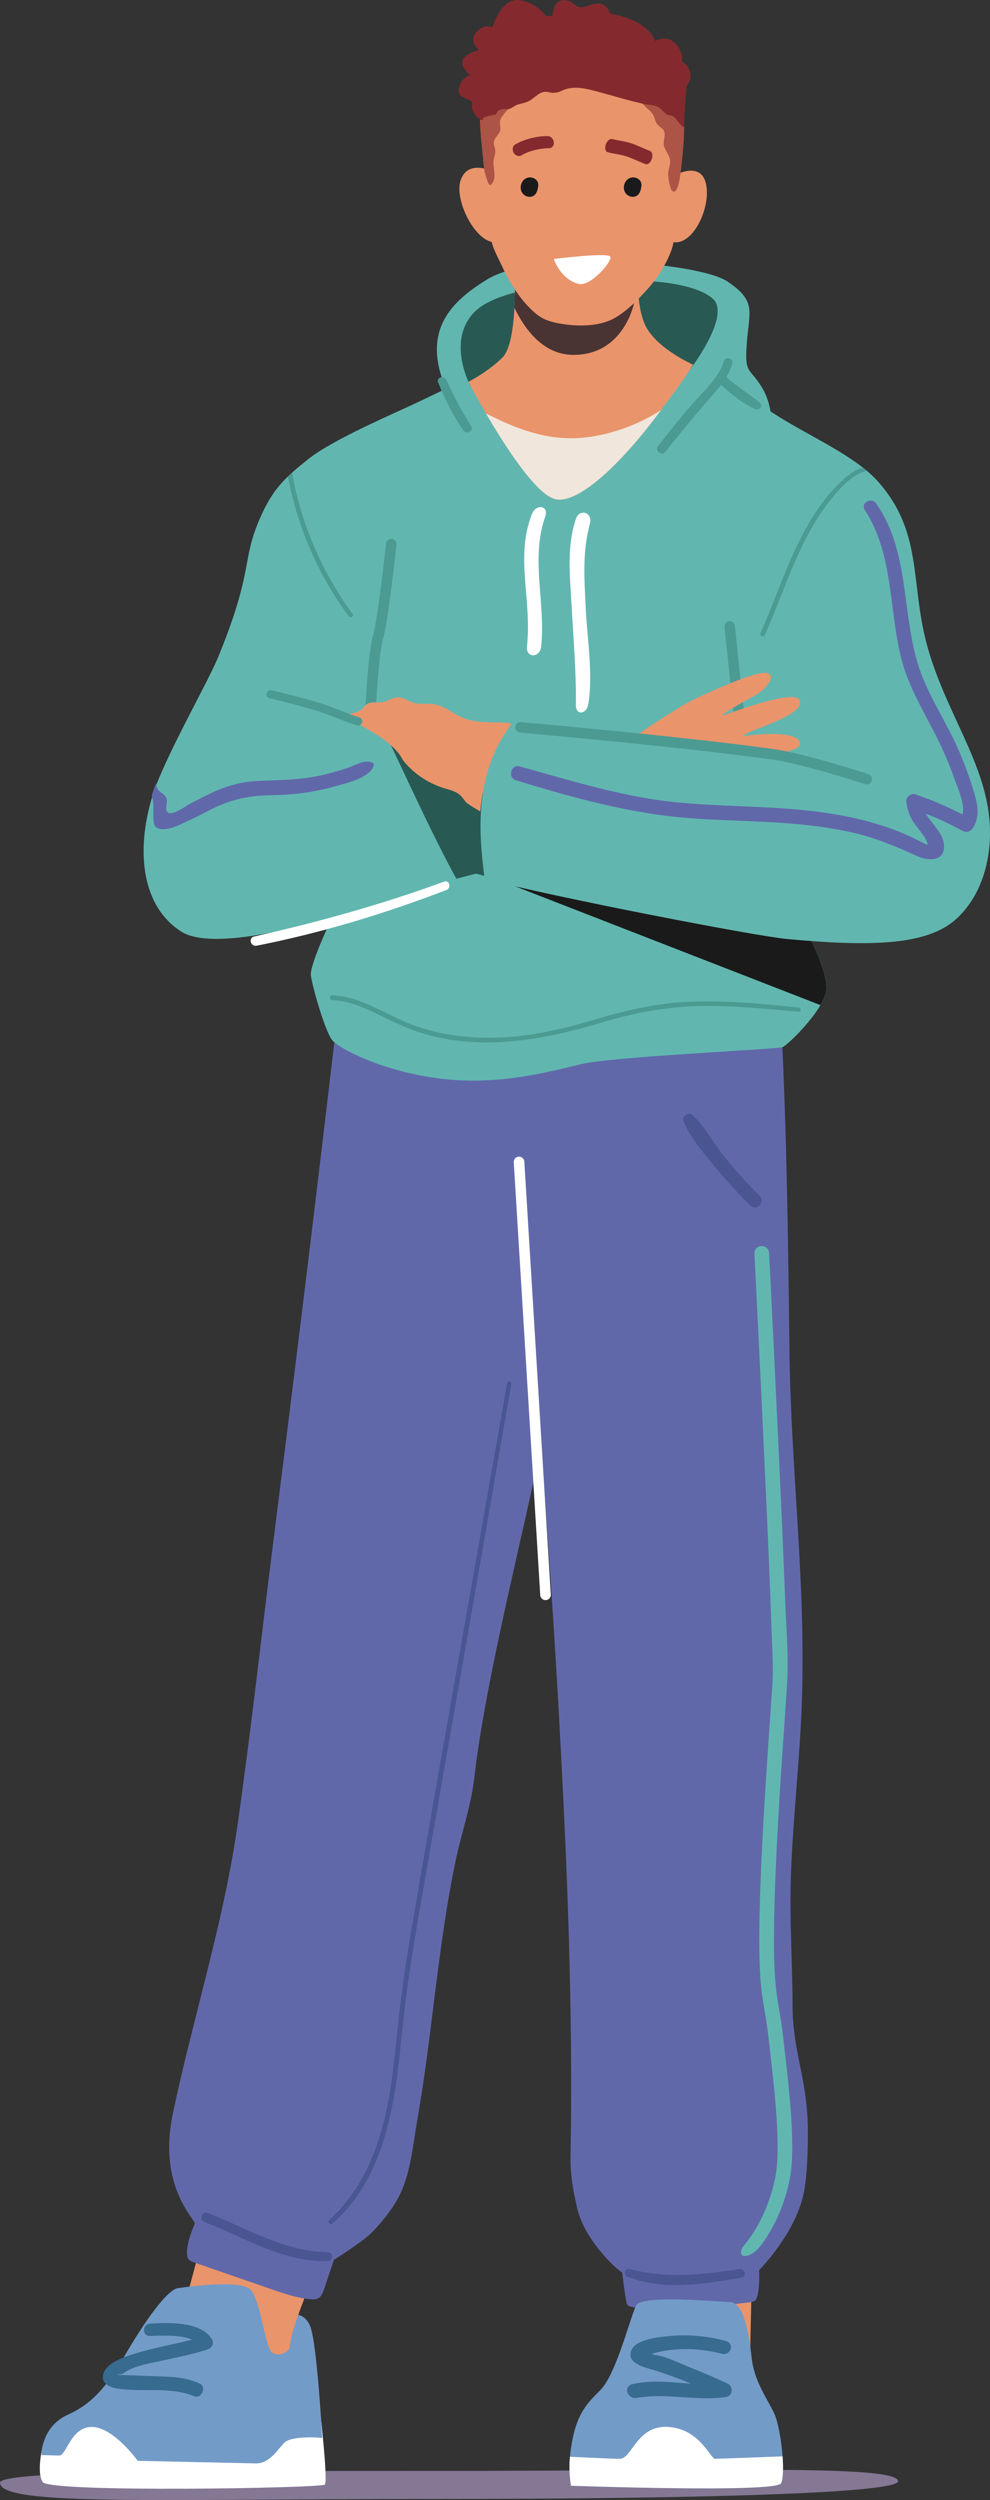 <svg width="258" height="651" viewBox="0 0 258 651" fill="none" xmlns="http://www.w3.org/2000/svg">
<rect x="0" y="0" width="258" height="651" fill="#333333" stroke="none"/>
<g clip-path="url(#clip0_84_2548)">
<path d="M234.051 646.045C234.435 649.143 184.621 650.718 112.789 650.718C40.958 650.718 0.121 652.634 1.52588e-05 646.498C-0.058 643.517 43.505 643.41 115.332 643.41C187.159 643.41 233.518 641.762 234.051 646.045Z" fill="#847895"/>
<path d="M83.119 625.046C83.119 625.046 85.594 646.065 84.643 646.979C83.692 647.893 12.918 649.143 11.118 646.303C9.317 643.464 11.341 636.049 11.341 636.049L53.619 618.322L83.124 625.046H83.119Z" fill="white"/>
<path d="M74.433 602.923C74.433 602.923 79.125 601.158 80.887 605.86C82.648 610.561 83.978 634.838 83.978 634.838C83.978 634.838 74.695 633.7 71.822 637.371C68.949 641.037 64.62 626.023 64.62 626.023L74.433 602.923Z" fill="#739BC8"/>
<path d="M71.201 560.204C78.159 562.523 85.109 564.896 92.155 566.904C84.793 585.317 76.505 603.881 75.675 609.944C72.356 634.119 41.865 623.675 41.865 623.675L59.636 557.194C63.504 558.152 67.362 559.149 71.201 560.204Z" fill="#E9946B"/>
<path d="M46.66 595.785C46.66 595.785 62.538 593.335 65.27 596.194C68.002 599.053 69.124 611.665 70.963 612.638C72.802 613.61 73.923 612.89 75.257 611.894C76.587 610.897 83.522 634.362 83.522 634.362C83.522 634.362 76.078 634.201 74.175 636.025C72.273 637.848 70.332 641.538 66.61 641.456C62.888 641.373 35.906 640.785 35.906 640.785C35.906 640.785 29.622 632.086 24.041 631.965C18.46 631.843 17.32 639.448 15.456 639.404C13.598 639.365 10.802 639.302 10.802 639.302C10.802 639.302 10.671 631.965 17.674 628.775C20.726 627.385 26.016 624.71 31.82 614.578C37.624 604.445 43.865 595.722 46.66 595.781V595.785Z" fill="#739BC8"/>
<path d="M55.254 609.185C52.415 604.386 43.845 604.795 39.119 605.053C37.075 605.164 36.964 608.335 39.051 608.271C41.637 608.194 46.932 607.853 50.076 609.239C45.864 610.328 41.569 611.043 37.381 612.239C34.382 613.095 28.559 614.5 27.122 617.641C25.885 620.354 28.297 621.603 30.529 621.958C37.163 623.009 44.258 621.346 50.615 623.966C52.488 624.74 53.925 621.569 52.076 620.694C48.654 619.07 45.252 618.934 41.516 618.793C39.696 618.72 37.881 618.657 36.061 618.594C34.848 618.55 33.635 618.506 32.426 618.458C30.189 618.496 30.005 618.404 31.868 618.185C34.508 616.046 39.288 615.365 42.574 614.631C46.461 613.756 50.348 613.007 54.143 611.767C55.191 611.427 55.875 610.226 55.259 609.181L55.254 609.185Z" fill="#376B90"/>
<path d="M195.273 622.401L196.544 565.635L165.991 566.914V621.759L195.273 622.401Z" fill="#E9946B"/>
<path d="M88.326 261.064C87.365 269.417 86.38 277.771 85.39 286.124C80.853 324.404 76.15 362.669 71.293 400.91C68.138 425.736 65.416 450.732 61.869 475.461C58.258 500.623 50.29 525.488 45.049 550.334C41.123 568.966 50.479 577.436 50.78 579.035C50.78 579.035 48.582 583.722 48.722 586.863C48.747 587.408 48.863 587.977 49.222 588.385C49.562 588.764 50.066 588.944 50.547 589.114C57.205 591.419 63.868 593.724 70.526 596.028C73.879 597.19 77.276 598.357 80.809 598.703C81.537 598.776 82.309 598.8 82.949 598.445C83.794 597.973 84.167 596.972 84.473 596.058C85.322 593.524 86.167 590.991 87.016 588.458C87.016 588.458 94.164 583.97 96.615 581.593C99.386 578.904 102.589 574.863 104.253 571.387C107.082 565.47 107.631 558.4 108.766 551.938C111.372 537.094 112.857 522.089 114.92 507.172C115.973 499.553 117.176 491.949 118.758 484.422C120.253 477.324 122.762 470.244 123.587 463.053C126.183 440.429 133.87 409.414 138.757 387.072C149.341 338.66 148.186 310.206 150.452 267.298L88.331 261.074L88.326 261.064Z" fill="#6168AA"/>
<path d="M133.19 275.587C134.831 283.245 134.588 291.827 135.224 299.611C136.932 320.446 138.519 341.29 139.999 362.144C142.037 390.777 144.036 417.081 145.614 445.739C147.327 476.779 148.569 503.803 148.816 534.911C148.884 543.566 148.855 552.22 148.69 560.87C148.588 566.18 149.224 569.705 150.389 574.883C152.272 583.265 160.555 590.855 162.167 591.784C162.167 591.784 162.982 599.218 163.438 600.074C164.03 601.187 169.436 601.134 170.693 601.143C178.341 601.207 185.989 600.725 193.569 599.714C194.263 599.622 196.282 599.524 196.801 599.062C197.811 598.163 197.99 593.189 197.811 591.147C197.811 591.147 207.676 581.262 209.588 570.419C210.515 565.159 210.743 555.672 210.37 550.343C209.593 539.336 206.575 533.268 206.55 522.279C206.526 510.921 205.701 499.578 206.123 488.176C206.681 473.132 208.322 459.421 208.923 444.377C210.171 413.269 206.06 382.414 205.73 351.379C205.662 345.107 205.585 338.83 205.493 332.557C205.221 314.237 204.876 295.906 204.105 277.6C203.823 270.934 203.517 264.254 202.901 257.607L130.4 263.772L133.19 275.587Z" fill="#6168AA"/>
<path d="M142.163 416.663C142.192 416.663 142.221 416.663 142.251 416.663C143.013 416.614 143.59 415.958 143.541 415.2L136.641 302.475C136.592 301.712 135.932 301.148 135.18 301.177C134.418 301.226 133.841 301.882 133.889 302.641L140.79 415.365C140.834 416.099 141.445 416.663 142.168 416.663H142.163Z" fill="white"/>
<path d="M193.836 584.797C194.19 584.379 194.53 583.951 194.86 583.513C195.976 582.03 196.956 580.45 197.835 578.816C199.757 575.223 201.135 571.343 201.974 567.351C203.648 559.392 201.916 544.601 200.242 530.297C199.417 523.232 198.558 521.025 198.136 514.675C197.073 498.732 199.562 463.826 200.756 446.439C201.009 442.778 201.208 439.865 201.314 438.023C201.562 433.802 201.241 429.504 201.101 425.289C200.688 412.662 200.116 400.044 199.543 387.427C198.83 371.751 198.077 356.076 197.306 340.405C197.078 335.752 196.84 331.099 196.607 326.45C196.549 325.327 197.476 324.394 198.597 324.462C198.611 324.462 198.621 324.462 198.636 324.462C199.601 324.52 200.378 325.288 200.426 326.261C200.543 328.556 200.659 330.851 200.776 333.146C201.518 348.121 202.246 363.102 202.945 378.077C203.556 391.239 204.153 404.406 204.653 417.572C204.91 424.37 205.531 431.337 205.133 438.139C205.027 439.987 204.823 442.904 204.571 446.575C203.377 463.923 200.897 498.741 201.95 514.553C202.367 520.854 203.221 523.033 204.046 530.078C205.74 544.533 207.487 559.484 205.75 567.75C204.638 573.03 202.644 578.165 199.693 582.691C198.529 584.476 197.272 586.357 195.205 587.223C194.831 587.379 194.433 587.427 194.03 587.447C193.933 587.447 193.836 587.447 193.744 587.417C192.836 587.116 193.055 586.144 193.424 585.424C193.555 585.171 193.705 584.947 193.831 584.797H193.836ZM199.839 509.662C199.727 504.634 199.824 498.488 200.043 491.915C199.824 498.498 199.727 504.649 199.839 509.662Z" fill="#61B7B0"/>
<path d="M85.783 578.092C95.63 569.238 99.788 556.441 101.773 543.692C102.904 536.428 103.443 529.091 104.336 521.803C105.243 514.422 106.417 507.08 107.674 499.753C112.765 469.991 118.064 440.264 123.291 410.522C126.246 393.714 129.201 376.91 132.171 360.106C132.298 359.397 133.37 359.698 133.249 360.403C128.022 390.592 122.757 420.772 117.477 450.951C114.847 465.98 112.207 481.004 109.591 496.038C108.247 503.769 106.937 511.509 105.918 519.294C104.981 526.427 104.423 533.603 103.467 540.736C101.608 554.588 97.682 569.496 86.642 578.952C86.055 579.458 85.196 578.622 85.783 578.092Z" fill="#495692"/>
<path d="M180.651 290.485C183.81 293.645 186.062 297.827 188.867 301.313C191.72 304.858 194.782 308.217 197.995 311.436C199.577 313.021 197.136 315.472 195.539 313.896C192.031 310.439 188.697 306.812 185.611 302.971C182.893 299.592 179.719 296.018 178.137 291.949C177.569 290.485 179.656 289.483 180.656 290.48L180.651 290.485Z" fill="#495692"/>
<path d="M164.108 590.85C173.653 593.383 183.009 592.357 192.628 590.85C194.088 590.622 194.729 592.849 193.244 593.097C183.543 594.72 172.998 596.578 163.55 592.868C162.327 592.387 162.773 590.495 164.103 590.85H164.108Z" fill="#495692"/>
<path d="M54.041 576.191C64.387 580.197 74.01 586.299 85.414 586.459C86.904 586.479 86.899 588.716 85.414 588.769C73.86 589.187 63.781 582.628 53.371 578.631C51.867 578.053 52.522 575.602 54.041 576.191Z" fill="#495692"/>
<path d="M81.013 254.087C81.649 257.914 84.832 268.756 86.589 270.871C88.346 272.986 99.473 278.957 114.75 280.873C130.026 282.788 143.396 278.962 151.67 277.046C159.944 275.13 202.595 273.22 203.964 272.665C205.032 272.233 210.962 266.607 213.82 261.725C214.63 260.349 215.188 259.032 215.329 257.914C215.965 252.813 209.598 241.334 209.598 241.334L194.622 233.52L148.491 209.443L92.475 226.664C92.475 226.664 80.382 250.26 81.018 254.087H81.013Z" fill="#61B7B0"/>
<path d="M129.667 229.008L213.81 261.725C214.621 260.349 215.179 259.032 215.319 257.914C215.955 252.813 209.588 241.334 209.588 241.334L194.613 233.52L129.667 229.013V229.008Z" fill="#1A1A1A"/>
<path d="M47.271 242.607C58.933 249.91 103.598 233.729 117.7 229.762C121.267 228.755 123.436 228.07 123.436 228.07C124.586 228.376 125.741 228.687 126.901 228.993C143.736 233.471 196.617 243.726 205.138 244.518C226.398 246.487 241.403 246.278 249.061 239.418C255.695 233.467 258.33 224.19 257.966 215.18C257.311 198.911 246.14 185.394 241.418 167.346C237.225 151.306 240.462 138.367 228.689 125.254C227.859 124.335 226.918 123.441 225.884 122.575C225.544 122.288 225.195 122.006 224.836 121.729C218.702 116.945 209.943 112.851 203.231 108.674C192.094 101.741 183.5 95.921 183.5 95.921C183.5 95.921 151.743 135.513 148.889 134.799C146.046 134.084 124.3 97.195 124.3 97.195C124.3 97.195 113.939 102.514 102.496 107.673C93.591 111.698 84.507 116.201 80.377 119.517C78.785 120.8 77.378 121.933 76.112 123.076C76.078 123.1 76.044 123.134 76.01 123.163C75.68 123.465 75.355 123.762 75.044 124.068C75.005 124.102 74.976 124.131 74.942 124.165C71.778 127.228 69.473 130.569 67.013 136.734C63.193 146.303 65.741 149.487 56.827 171.172C54.337 177.245 44.67 194.166 40.691 204.507C40.269 205.592 39.919 206.608 39.643 207.522C39.609 207.624 39.58 207.726 39.555 207.828C35.314 222.157 37.168 236.267 47.281 242.598L47.271 242.607Z" fill="#61B7B0"/>
<path d="M101.215 190.466L125.863 206.438C124.717 213.668 125.29 220.835 126.198 228.06C125.489 227.87 124.78 227.681 124.072 227.491C124.072 227.491 121.675 228.084 118.923 228.823C112.27 216.605 106.602 203.89 100.584 191.355C100.803 191.064 101.011 190.762 101.22 190.466H101.215Z" fill="#295953"/>
<path d="M96.45 188.701C97.178 188.701 97.789 188.122 97.818 187.388C97.823 187.222 98.517 170.9 99.837 166.271C101.235 161.375 103.249 142.632 103.331 141.834C103.414 141.081 102.865 140.405 102.113 140.322C101.361 140.249 100.686 140.789 100.604 141.542C100.584 141.737 98.532 160.845 97.197 165.518C95.79 170.458 95.106 186.59 95.076 187.276C95.042 188.034 95.635 188.671 96.387 188.705C96.406 188.705 96.425 188.705 96.445 188.705L96.45 188.701Z" fill="#4B9B93"/>
<path d="M192.734 188.856C192.783 188.856 192.832 188.856 192.88 188.846C193.632 188.769 194.176 188.093 194.098 187.334L191.516 162.975C191.439 162.221 190.764 161.672 190.012 161.754C189.26 161.832 188.716 162.508 188.794 163.267L191.376 187.626C191.448 188.331 192.045 188.856 192.734 188.856Z" fill="#4B9B93"/>
<path d="M159.478 191.652C173.056 193.008 189.663 194.783 201.499 196.436C205.099 195.833 208.608 194.982 208.506 193.66C208.2 189.566 193.821 191.647 193.821 191.647C193.943 190.305 210.044 186.513 208.399 182.302C207.167 179.166 188.212 186.396 188.212 186.396C188.275 185.72 194.671 182.244 196.801 181.082C198.941 179.92 202.649 176.195 200.033 175.281C197.408 174.367 184.004 180.595 180.467 182.312C178.089 183.469 175.842 184.986 173.61 186.391C172.159 187.305 170.712 188.234 169.266 189.167C167.932 190.023 166.49 191.37 164.894 191.628C164.19 191.735 163.487 191.676 162.783 191.598C162.448 191.555 162.123 191.511 161.788 191.482C161.012 191.404 160.191 191.404 159.468 191.647L159.478 191.652Z" fill="#E9946B"/>
<path d="M225.884 204.279C226.447 204.279 226.971 203.929 227.175 203.37C227.432 202.655 227.058 201.872 226.345 201.614C224.229 200.856 209.312 196.145 201.688 195.075C191.963 193.713 177.807 192.104 159.614 190.281C146.356 188.968 135.855 188.039 135.748 188.03C135.005 187.966 134.331 188.521 134.263 189.274C134.195 190.028 134.753 190.694 135.505 190.762C135.607 190.772 146.099 191.701 159.337 193.013C177.497 194.832 191.613 196.436 201.305 197.793C208.637 198.819 223.506 203.511 225.418 204.196C225.573 204.25 225.729 204.279 225.879 204.279H225.884Z" fill="#4B9B93"/>
<path d="M89.083 186.386C90.621 185.817 93.237 185.778 94.387 184.621C94.722 184.286 94.97 183.882 95.324 183.581C96.455 182.608 98.056 183.002 99.405 182.885C100.812 182.764 101.875 181.845 103.239 181.621C104.855 181.354 106.306 182.574 107.878 183.022C109.446 183.464 111.125 183.124 112.75 183.318C115.837 183.673 118.021 185.866 120.791 186.979C124.334 188.404 128.386 187.932 132.123 188.214C132.749 188.258 133.118 188.394 133.317 188.584C128.095 195.235 125.969 203.112 125.144 211.285C123.902 210.6 121.704 209.263 121.35 208.801C120.898 208.217 120.495 207.595 119.957 207.099C118.904 206.131 117.477 205.747 116.113 205.353C111.843 204.118 107.805 201.546 104.981 197.895C104.981 197.885 104.976 197.88 104.966 197.875C102.754 193.422 95.751 189.444 88.865 186.464C88.938 186.435 89.01 186.406 89.083 186.376V186.386Z" fill="#E9946B"/>
<path d="M70.822 179.73C74.879 180.702 78.916 181.728 82.915 182.915C86.584 184.004 90.02 185.672 93.664 186.814C94.999 187.232 94.339 189.308 92.999 188.89C89.355 187.748 85.919 186.08 82.25 184.991C78.252 183.804 74.209 182.779 70.157 181.806C68.798 181.48 69.468 179.409 70.822 179.73Z" fill="#4B9B93"/>
<path d="M199.291 165.43C203.008 157.15 205.798 148.452 209.957 140.371C211.923 136.549 214.184 132.849 216.945 129.547C219.289 126.742 222.201 123.528 225.874 122.575C225.535 122.288 225.185 122.006 224.826 121.729C221.948 122.663 219.585 124.841 217.518 127.063C214.519 130.282 212.029 133.962 209.899 137.808C205.143 146.405 202.202 155.852 198.213 164.798C197.888 165.528 198.956 166.155 199.291 165.43Z" fill="#4B9B93"/>
<path d="M75.039 124.073C77.504 137.21 82.901 149.716 90.893 160.476C91.325 161.064 92.32 160.495 91.893 159.897C83.905 148.991 78.475 136.359 76.107 123.081C76.073 123.105 76.039 123.139 76.005 123.168C75.675 123.47 75.35 123.766 75.039 124.073Z" fill="#4B9B93"/>
<path d="M66.212 243.867C83.046 240.089 99.531 235.499 115.745 229.572C117.113 229.071 117.676 231.23 116.341 231.745C100.327 237.896 83.706 242.938 66.867 246.259C65.319 246.565 64.644 244.217 66.207 243.867H66.212Z" fill="white"/>
<path d="M86.603 259.168C94.29 259.499 100.609 264.317 107.611 266.904C115.065 269.656 123.082 270.531 130.987 270.132C139.203 269.724 147.128 267.837 154.98 265.499C163.089 263.087 171.086 261.21 179.564 260.841C189.114 260.422 198.645 261.39 208.132 262.353C208.846 262.426 208.856 263.554 208.132 263.486C199.645 262.659 191.133 261.857 182.597 261.988C173.813 262.124 165.471 263.695 157.076 266.199C142.076 270.672 126.401 273.706 110.969 269.33C106.985 268.202 103.282 266.495 99.58 264.662C95.465 262.63 91.267 260.636 86.603 260.437C85.788 260.403 85.788 259.129 86.603 259.168Z" fill="#4B9B93"/>
<path d="M135.462 199.577C146.288 202.587 157.037 205.859 168.126 207.799C179.059 209.715 190.07 209.691 201.115 210.318C210.928 210.872 220.837 212.005 230.213 215.083C232.474 215.827 234.697 216.692 236.866 217.665C238.05 218.195 239.19 218.822 240.365 219.371C241.559 219.93 242.107 220.509 241.432 218.938C240.612 217.037 238.87 215.496 237.827 213.712C236.89 212.112 236.386 210.517 236.182 208.679C236.051 207.483 237.502 206.482 238.579 206.851C242.811 208.305 246.906 210.05 250.881 212.088C251.454 209.112 249.585 205.242 248.683 202.679C247.329 198.848 245.718 195.119 243.878 191.496C240.554 184.962 236.754 178.777 234.915 171.6C231.615 158.73 232.901 144.358 225.389 132.834C224.176 130.967 227.092 129.329 228.34 131.108C236.9 143.298 235.022 158.798 239.089 172.514C241.539 180.78 246.703 187.952 250.061 195.848C251.551 199.354 252.866 202.942 253.928 206.603C254.821 209.686 255.384 212.88 253.482 215.69C252.895 216.556 251.847 216.887 250.895 216.371C247.746 214.66 244.524 213.157 241.204 211.849C243.078 214.82 246.339 217.421 246.014 220.869C245.659 224.637 241.384 224 238.958 222.901C233.639 220.494 228.529 218.292 222.807 216.945C217.154 215.613 211.389 214.869 205.604 214.412C193.962 213.498 182.262 213.77 170.683 212.044C158.401 210.211 146.337 206.827 134.481 203.19C132.186 202.485 133.142 198.921 135.476 199.572L135.462 199.577Z" fill="#6168AA"/>
<path d="M39.72 207.848C40.244 209.919 39.779 211.903 40.045 213.994C40.084 214.314 40.133 214.635 40.288 214.922C40.56 215.452 41.147 215.763 41.739 215.861C44.049 216.235 46.597 214.874 48.64 213.94C50.785 212.963 52.862 211.854 54.963 210.789C60.316 208.067 65.008 207.153 71.001 207.065C76.311 206.982 81.556 206.355 86.681 204.921C89.661 204.084 96.294 202.733 97.396 199.378C97.517 199.004 97.25 198.658 96.911 198.537C94.916 197.793 92.995 199.096 91.097 199.767C88.622 200.647 86.079 201.367 83.517 201.931C78.111 203.102 72.802 203.122 67.318 203.345C62.684 203.535 58.574 204.785 54.429 206.802C52.779 207.6 51.158 208.46 49.523 209.277C48.392 209.846 43.932 213.332 43.36 210.877C43.142 209.943 43.709 208.947 43.404 207.964C42.962 206.535 41.428 206.496 40.919 205.12C40.773 204.717 40.71 204.298 40.691 203.871C40.269 204.955 39.919 205.971 39.643 206.885C39.609 206.987 39.58 207.089 39.555 207.191C39.614 207.41 39.672 207.624 39.725 207.843L39.72 207.848Z" fill="#6168AA"/>
<path d="M200.999 111.543C200.999 111.543 201.635 105.801 198.451 100.7C195.268 95.6 193.996 97.511 194.632 89.221C195.268 80.931 197.18 78.378 189.541 73.278C181.903 68.177 139.892 64.988 127.158 72.641C114.425 80.294 108.063 89.862 120.791 109.632C133.52 129.402 140.523 140.881 152.616 138.97C164.709 137.06 200.994 111.548 200.994 111.548L200.999 111.543Z" fill="#61B7B0"/>
<path d="M179.355 96.874C179.355 96.874 190.813 82.205 185.722 77.741C180.632 73.278 166.626 72.641 159.624 73.278C152.621 73.915 130.342 73.915 123.339 81.568C116.337 89.221 122.703 100.7 122.703 100.7L133.525 109.627L179.355 96.874Z" fill="#295953"/>
<path d="M122.068 99.426C122.068 99.426 123.926 102.99 126.668 107.692C131.788 116.468 140.004 129.212 144.983 130.039C150.961 131.035 161.997 120.713 172.324 106.7C175.187 102.806 178.001 99.266 180.632 94.958C180.632 94.958 170.445 90.495 167.903 84.115C165.36 77.736 166.631 69.446 166.631 69.446L142.221 71.367L134.171 71.999C134.171 71.999 134.311 75.743 134.069 80.129C133.797 85.146 133.025 91 130.987 93.042C127.168 96.869 122.077 99.421 122.077 99.421L122.068 99.426Z" fill="#E9946B"/>
<path d="M134.059 80.133C136.068 84.281 140.775 92.41 149.438 92.41C162.807 92.41 165.306 78.645 165.306 78.645L142.212 71.367L134.161 71.999C134.161 71.999 134.302 75.743 134.059 80.128V80.133Z" fill="#4A3333"/>
<path d="M126.144 43.759C126.256 45.043 126.329 46.171 126.329 47.036C126.329 47.849 126.358 48.651 126.392 49.453C126.61 54.048 126.998 58.886 128.221 63.334C128.74 65.231 129.832 67.185 130.672 68.984C132.831 73.637 135.622 78.266 139.596 81.631C141.552 83.279 143.609 83.858 146.109 84.29C150.68 85.078 156.489 85.088 160.56 82.598C163.787 80.624 166.403 77.906 168.893 75.125C171.406 72.325 173.43 69.077 174.823 65.576C175.594 63.636 175.754 61.477 176.031 59.42C176.424 56.44 176.686 53.445 176.861 50.44C176.963 48.733 177.152 46.915 177.356 45.067C177.827 40.764 178.394 36.242 178.234 32.251C175.376 28.983 172.105 27.51 169.087 26.061C167.738 25.41 166.437 24.768 165.253 23.975C163.622 22.886 161.356 23.557 159.944 22.201C158.488 20.81 153.65 17.825 152.097 17.922C150.835 18 149.913 19.089 148.904 19.847C146.686 21.525 143.697 21.758 140.921 21.564C139.577 21.471 138.194 21.296 136.908 21.68C134.753 22.332 133.375 24.345 131.9 26.037C131.186 26.854 130.08 25.628 129.26 26.338C128.556 26.946 126.799 27.948 126.309 28.701C125.877 29.363 125.479 29.46 125.271 29.873C125.193 30.019 125.144 30.204 125.13 30.476C124.965 33.388 125.766 39.422 126.144 43.755V43.759Z" fill="#E9946B"/>
<path d="M176.526 45.325C176.526 45.325 182.354 42.364 183.844 47.333C185.615 53.245 180.894 63.889 175.483 63.062C170.819 62.352 176.526 45.325 176.526 45.325Z" fill="#E9946B"/>
<path d="M136.223 47.168C137.019 46.064 138.582 45.855 139.625 46.74C139.717 46.818 139.8 46.905 139.873 47.002C140.135 47.304 140.285 47.688 140.28 48.111C140.28 48.16 140.28 48.208 140.28 48.257C140.28 48.272 140.28 48.286 140.28 48.301C140.183 49.04 140.062 49.788 139.635 50.416C138.805 51.626 137.102 51.456 136.228 50.396C135.471 49.472 135.554 48.106 136.228 47.168H136.223Z" fill="#1A1A1A"/>
<path d="M163.113 47.168C163.909 46.064 165.471 45.855 166.515 46.74C166.607 46.818 166.689 46.905 166.762 47.002C167.024 47.304 167.175 47.688 167.17 48.111C167.17 48.16 167.17 48.208 167.17 48.257C167.17 48.272 167.17 48.286 167.17 48.301C167.073 49.04 166.951 49.788 166.524 50.416C165.695 51.626 163.991 51.456 163.118 50.396C162.361 49.472 162.443 48.106 163.118 47.168H163.113Z" fill="#1A1A1A"/>
<path d="M148.841 58.015C148.928 57.344 149.578 56.834 150.253 56.931C150.918 57.028 151.583 57.121 152.247 57.218C152.922 57.315 153.417 57.957 153.33 58.638C153.242 59.309 152.592 59.819 151.917 59.722C151.253 59.625 150.588 59.532 149.923 59.435C149.248 59.338 148.753 58.696 148.841 58.015Z" fill="#E9946B"/>
<path d="M159.59 36.213C161.22 36.646 162.89 36.763 164.501 37.307C166.136 37.862 167.713 38.664 169.334 39.291C170.795 39.86 169.625 43.297 168.155 42.724C166.539 42.096 164.962 41.285 163.322 40.74C161.706 40.205 160.041 40.079 158.411 39.646C156.911 39.247 158.09 35.81 159.59 36.213Z" fill="#842A2E"/>
<path d="M143.668 38.45C144.124 38.207 144.4 37.667 144.337 37.04C144.25 36.17 143.537 35.445 142.746 35.431C142.556 35.431 138.116 35.348 134.248 37.633C133.588 38.022 133.409 38.97 133.855 39.753C134.297 40.536 135.195 40.881 135.855 40.463C139.145 38.547 143.027 38.586 143.066 38.586C143.289 38.586 143.493 38.538 143.668 38.445V38.45Z" fill="#842A2E"/>
<path d="M177.094 50.143C177.899 50.143 178.705 52.565 178.705 53.372C178.705 54.179 176.288 56.6 176.288 56.6C176.288 56.6 176.288 50.143 177.094 50.143Z" fill="#E9946B"/>
<path d="M127.804 44.431C127.804 44.431 122.068 41.649 120.112 46.74C118.161 51.826 123.82 63.062 128.896 63.062C133.972 63.062 127.804 44.435 127.804 44.435V44.431Z" fill="#E9946B"/>
<path d="M127.377 50.143C126.571 50.143 125.766 52.565 125.766 53.372C125.766 54.179 128.182 56.6 128.182 56.6C128.182 56.6 128.182 50.143 127.377 50.143Z" fill="#E9946B"/>
<path d="M119.573 23.09C120.156 20.134 122.48 19.541 122.48 19.541C122.48 19.541 119.573 17.178 120.738 15.403C121.903 13.629 124.81 13.04 124.81 13.04C124.81 13.04 121.903 10.677 124.227 8.309C126.552 5.946 128.299 7.128 128.299 7.128C128.299 7.128 130.623 -0.559 135.277 0.034C139.931 0.627 142.255 4.172 142.255 4.172H143.998C143.998 4.172 143.993 0.034 146.9 0.034C149.806 0.034 149.806 2.397 152.131 1.809C154.455 1.215 157.362 -0.554 159.109 3.583C159.109 3.583 168.412 4.765 170.737 10.677C170.737 10.677 173.643 8.903 175.968 11.27C177.152 12.476 178.055 14.265 177.71 16.001C177.691 16.094 178.817 16.774 178.948 16.92C179.258 17.275 179.511 17.791 179.676 18.238C180.107 19.415 180.015 20.756 179.321 21.817C179.195 22.006 179.054 22.186 178.972 22.395C178.71 23.022 178.273 33.121 178.21 33.106C177.511 32.922 176.419 31.147 175.876 30.661C175.648 30.456 175.41 30.243 175.119 30.15C174.9 30.082 174.672 30.077 174.449 30.038C173.144 29.79 172.479 28.254 171.256 27.734C170.213 27.291 168.897 27.311 167.786 27.068C163.661 26.158 159.585 24.884 155.499 23.8C152.708 23.061 149.695 22.327 147.006 23.377C146.521 23.567 146.055 23.81 145.56 23.97C144.891 24.184 144.167 24.228 143.478 24.107C143.114 24.043 142.76 23.931 142.391 23.907C140.586 23.8 139.441 25.424 138.019 26.212C137.068 26.737 136.102 26.912 135.088 27.179C134.108 27.437 133.37 28.317 132.336 28.414C131.992 28.448 131.642 28.38 131.298 28.385C130.783 28.395 130.269 28.565 129.852 28.867C129.716 28.964 129.59 29.081 129.517 29.231C129.449 29.377 129.434 29.557 129.328 29.679C129.231 29.79 129.075 29.834 128.935 29.873C128.396 30.014 125.785 30.257 125.785 31.132C125.382 31.974 122.475 29.017 123.058 27.243C123.64 25.468 118.986 26.061 119.569 23.105L119.573 23.09Z" fill="#842A2E"/>
<path opacity="0.6" d="M167.398 26.902C167.553 27.111 167.733 27.296 167.825 27.398C168.601 28.259 169.635 28.891 170.203 29.927C170.649 30.744 170.756 31.755 171.368 32.46C171.858 33.029 172.624 33.34 172.988 33.996C173.556 35.012 172.891 36.272 172.964 37.439C173.066 39.068 174.595 40.346 174.667 41.975C174.701 42.758 174.386 43.511 174.24 44.285C173.969 45.753 174.323 47.26 174.687 48.704C174.774 49.054 174.876 49.424 175.143 49.662C176.662 51.033 177.264 45.665 177.361 45.077C177.831 40.774 178.399 36.252 178.239 32.26C175.381 28.993 172.11 27.52 169.092 26.071C168.747 26.047 167.388 25.745 167.141 26.095C167 26.295 167.18 26.62 167.398 26.907V26.902Z" fill="#842A2E"/>
<path opacity="0.6" d="M126.144 43.759C126.27 44.722 126.518 45.67 126.848 46.58C127.013 47.027 127.386 48.704 128.076 47.975C128.828 47.178 128.934 45.972 128.837 44.878C128.74 43.784 128.473 42.69 128.643 41.605C128.77 40.784 129.148 39.991 129.075 39.165C129.012 38.465 128.634 37.803 128.687 37.103C128.779 35.844 130.182 35.022 130.385 33.773C130.497 33.082 130.211 32.377 130.288 31.677C130.371 30.923 130.856 30.286 131.322 29.688C131.773 29.11 132.254 28.512 132.919 28.196C133.118 28.103 134.384 27.695 134.137 27.286C134.015 27.087 133.147 27.5 132.987 27.549C131.851 27.914 130.696 28.239 129.551 28.58C128.541 28.881 127.537 29.188 126.527 29.489C126.353 29.543 125.363 29.698 125.275 29.863C125.198 30.009 125.149 30.194 125.135 30.466C124.97 33.379 125.77 39.413 126.149 43.745L126.144 43.759Z" fill="#842A2E"/>
<path d="M144.308 67.433C144.308 67.433 158.469 65.659 159.061 66.84C159.653 68.022 153.883 74.707 150.801 73.934C146.079 72.752 144.308 67.428 144.308 67.428V67.433Z" fill="white"/>
<path d="M171.406 116.293C174.153 112.642 177.065 109.117 180.03 105.645C183.029 102.135 187.27 98.624 188.619 94.078C189.041 92.653 191.25 93.256 190.847 94.691C190.488 95.965 189.939 97.127 189.279 98.225C192.089 100.618 195.209 102.563 198.043 104.916C199.019 105.728 197.772 106.948 196.801 106.53C193.535 105.125 190.58 102.631 187.92 100.219C186.61 101.945 185.086 103.54 183.674 105.178C180.127 109.297 176.73 113.532 173.309 117.762C172.455 118.817 170.581 117.392 171.411 116.293H171.406Z" fill="#4B9B93"/>
<path d="M116.4 98.979C118.161 103.17 120.394 107.055 122.786 110.911C123.596 112.219 121.612 113.327 120.753 112.102C118.035 108.237 115.948 103.968 114.182 99.592C113.624 98.211 115.832 97.642 116.4 98.979Z" fill="#4B9B93"/>
<path d="M126.668 107.692C131.788 116.468 140.004 129.212 144.983 130.039C150.961 131.035 161.997 120.713 172.324 106.7C169.174 108.99 158.585 114.553 147.53 114.091C138.388 113.707 131.075 109.773 126.673 107.687L126.668 107.692Z" fill="#F1E6DC"/>
<path d="M148.952 157.52C148.545 150.11 147.637 142.364 150.078 135.144C151.034 132.314 154.523 133.408 153.732 136.35C151.738 143.764 152.286 150.572 152.626 158.108C152.98 165.98 154.625 175.587 153.305 183.381C152.844 186.104 150.044 186.299 150.078 183.62C150.195 175.179 149.418 165.989 148.952 157.524V157.52Z" fill="white"/>
<path d="M138.621 133.865C139.698 131.113 143.11 131.624 142.09 134.507C138.189 145.573 142.255 157.062 141.023 168.386C140.698 171.372 137.034 171.435 137.344 168.309C138.616 155.555 134.219 145.121 138.616 133.87L138.621 133.865Z" fill="white"/>
<path d="M148.802 647.271C148.802 647.271 202.27 649.187 203.547 646.634C204.08 645.554 204.173 642.773 203.94 639.623C203.629 635.324 202.736 630.341 201.635 628.138C199.723 624.312 196.544 619.848 195.903 614.106C195.268 608.364 193.991 599.437 190.172 599.437C187.624 599.437 168.529 597.521 165.986 600.074C164.714 601.348 160.895 617.932 156.435 622.396C152.757 626.081 149.622 628.96 148.535 639.725C148.292 641.995 148.351 644.494 148.797 647.271H148.802Z" fill="#739BC8"/>
<path d="M148.802 647.271C148.802 647.271 202.27 649.186 203.547 646.634C204.08 645.554 204.173 642.773 203.94 639.623C201.897 639.705 187.542 640.255 186.358 640.255C185.086 640.255 182.539 632.602 174.265 631.965C165.991 631.328 164.714 640.255 161.536 640.255C159.182 640.255 152.505 639.905 148.545 639.725C148.302 641.995 148.36 644.494 148.807 647.271H148.802Z" fill="white"/>
<path d="M164.913 620.791C169.955 619.644 175.027 620.368 180.103 620.684C177.196 619.498 174.245 618.399 171.241 617.412C168.781 616.605 163.22 615.696 164.467 612.161C165.52 609.181 171.426 608.602 174.206 608.31C179.253 607.78 184.276 608.276 189.143 609.574C191.473 610.197 190.492 613.498 188.139 612.905C184.766 612.059 181.35 611.602 177.846 611.699C176.031 611.748 174.202 611.923 172.425 612.283C171.664 612.438 170.897 612.618 170.159 612.851C170.028 612.9 169.892 612.949 169.761 612.997C169.999 613.007 170.237 613.075 170.475 613.197C173.517 613.493 177.128 615.419 179.933 616.508C183.247 617.796 186.489 619.206 189.687 620.714C191.177 621.419 190.963 623.908 189.192 624.171C181.447 625.308 173.707 623.033 165.995 624.399C163.438 624.851 162.322 621.385 164.908 620.796L164.913 620.791Z" fill="#376B90"/>
</g>
<defs>
<clipPath id="clip0_84_2548">
<rect width="258" height="651" fill="white" transform="matrix(-1 0 0 1 258 0)"/>
</clipPath>
</defs>
</svg>
